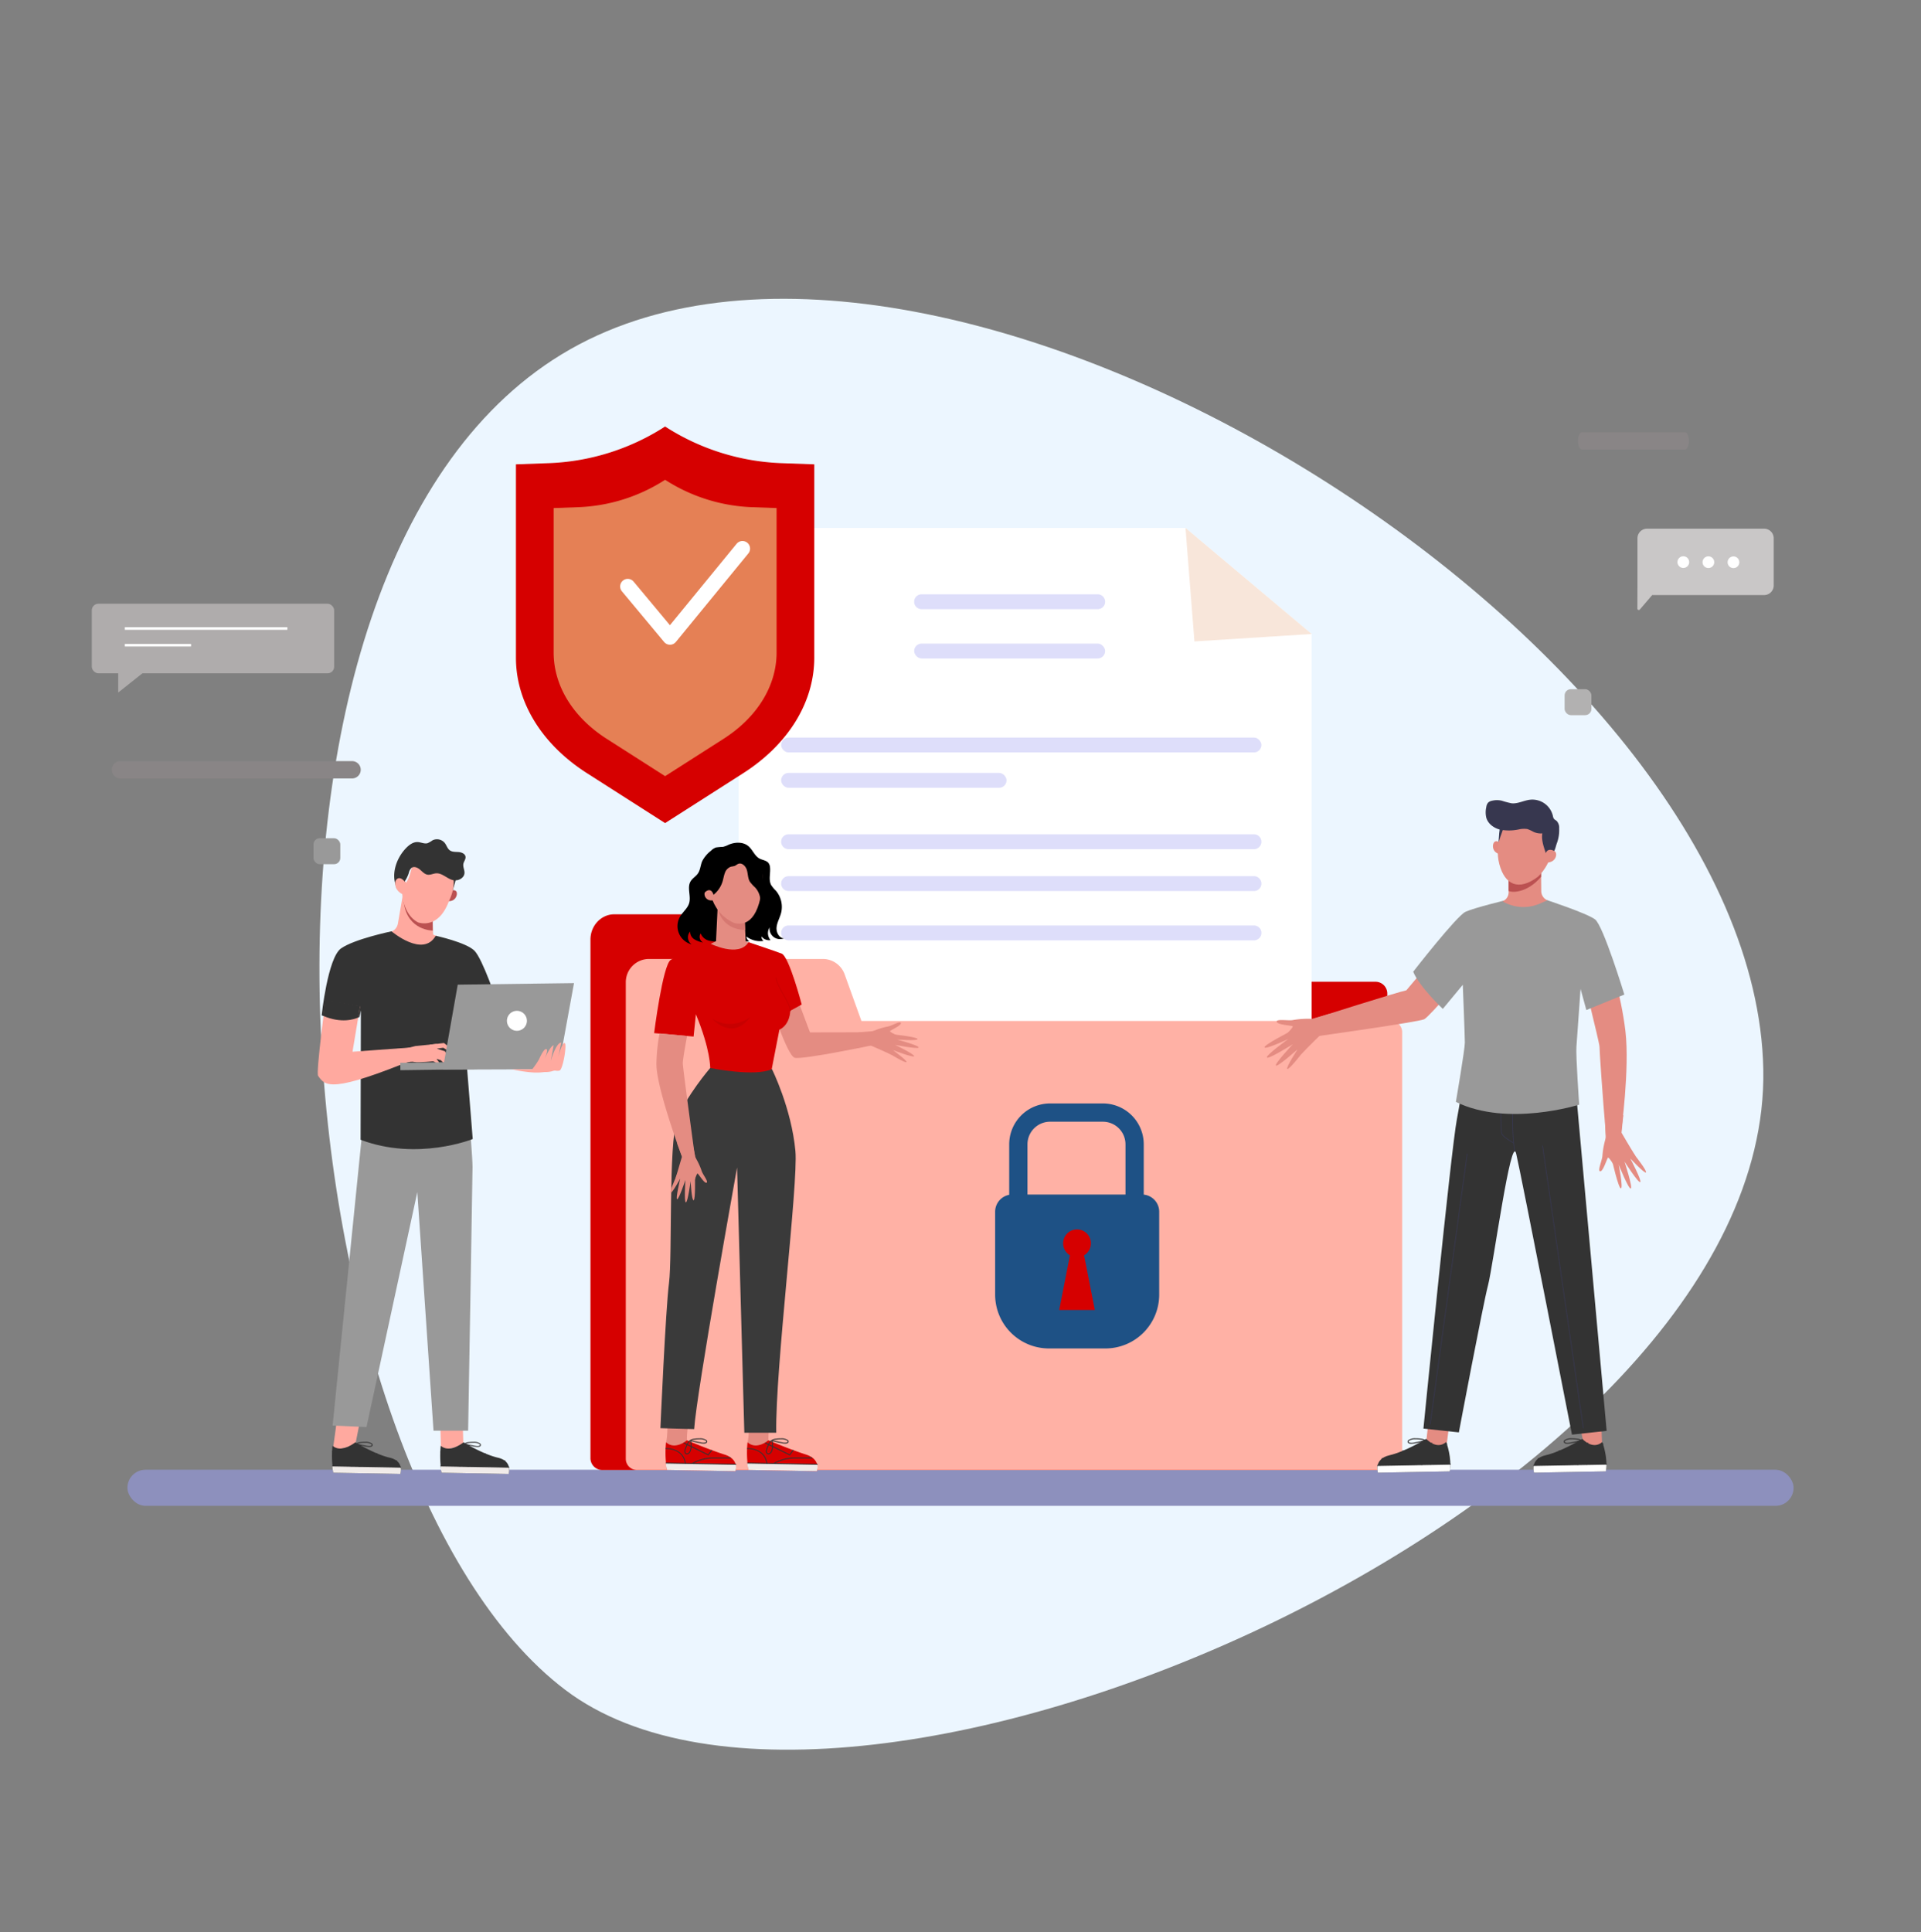 <svg xmlns="http://www.w3.org/2000/svg" width="882.555" height="887.662" viewBox="0 0 882.555 887.662">
  <rect x="0" y="0" width="882.555" height="887.662" fill="#808080" stroke="none"/>
  <g id="privacy_policy" data-name="privacy policy" transform="translate(-918.993 -105.357)">
    <path id="Path" d="M19.46,552.868C-54.8,406.187,93.722,12.891,291.292.312S722.243,358.769,639.1,537.8,93.722,699.549,19.46,552.868Z" transform="matrix(0.899, -0.438, 0.438, 0.899, 918.993, 393.096)" fill="#ecf6ff"/>
    <g id="Group_17713" data-name="Group 17713" transform="translate(-348.365 -286.641)">
      <g id="Group_17685" data-name="Group 17685" transform="translate(1325.903 1067.151)">
        <rect id="Rectangle_3827" data-name="Rectangle 3827" width="765.467" height="16.581" rx="8.29" fill="#8d90bd"/>
      </g>
      <g id="Group_17695" data-name="Group 17695" transform="translate(1413.34 776.531)">
        <g id="Group_17687" data-name="Group 17687" transform="translate(55.913 251.792)">
          <path id="Path_18782" data-name="Path 18782" d="M1700.652,1699.7l-.715-28.628,10.194-1.334.8,27.723Z" transform="translate(-1699.938 -1669.743)" fill="#ffa99f"/>
          <g id="Group_17686" data-name="Group 17686" transform="translate(0.345 26.009)">
            <path id="Path_18783" data-name="Path 18783" d="M1701.036,1735.738a46.3,46.3,0,0,0,.395,12.414l30.795.556s2-5.872-4.928-7.474-15.794-7.063-15.794-7.063S1705.19,1739.4,1701.036,1735.738Z" transform="translate(-1700.786 -1733.952)" fill="#333"/>
            <path id="Path_18784" data-name="Path 18784" d="M1701.709,1764.014l30.8.556a6.484,6.484,0,0,0,.143-3.092l-31.378-.554A14.968,14.968,0,0,0,1701.709,1764.014Z" transform="translate(-1701.072 -1749.815)" fill="#f0ebe9"/>
            <path id="Path_18785" data-name="Path 18785" d="M1722.787,1740.8a1.113,1.113,0,0,1-.559-.143,1.3,1.3,0,0,1-.6-1.056,2.936,2.936,0,0,1,.192-1.117,15.845,15.845,0,0,1,1.029-2.474,4.641,4.641,0,0,1,1.084-1.446,4.592,4.592,0,0,1,2.431-.815,18.124,18.124,0,0,1,2.047-.115h.132a4.866,4.866,0,0,1,2.814.679.914.914,0,0,1,.476.914.866.866,0,0,1-.547.575,2.467,2.467,0,0,1-1.013.191,6.41,6.41,0,0,1-1.111-.12c-1.511-.257-3.028-.591-4.506-.985a10.464,10.464,0,0,1,.192,2.371,5.579,5.579,0,0,1-.608,2.5,2.141,2.141,0,0,1-.794.859A1.338,1.338,0,0,1,1722.787,1740.8Zm1.434-5.946a.31.31,0,0,0-.033.027,4.261,4.261,0,0,0-.98,1.314,15.057,15.057,0,0,0-1,2.409,2.59,2.59,0,0,0-.17.969.913.913,0,0,0,.389.733.833.833,0,0,0,.821-.038,1.742,1.742,0,0,0,.646-.707,5.148,5.148,0,0,0,.553-2.315A8.768,8.768,0,0,0,1724.221,1734.855Zm.592-.339c1.45.384,2.939.706,4.418.964a6.343,6.343,0,0,0,1.046.115,2.124,2.124,0,0,0,.848-.159c.1-.044.285-.148.318-.3.049-.213-.23-.437-.312-.5a4.5,4.5,0,0,0-2.584-.6h-.132a17.435,17.435,0,0,0-2,.115A5.52,5.52,0,0,0,1724.813,1734.516Z" transform="translate(-1713.143 -1733.634)" fill="#333"/>
          </g>
          <path id="Path_18786" data-name="Path 18786" d="M1732.565,1761.365h-.005l-31.232-.564a.2.2,0,0,1,.006-.405h.005l31.232.564a.2.2,0,0,1-.006.405Z" transform="translate(-1700.645 -1723.492)" fill="#333"/>
          <path id="Path_18787" data-name="Path 18787" d="M1709.672,1751.4a.2.2,0,0,1-.2-.175c-.9-6.224-7.468-6.46-8.426-6.46a.956.956,0,0,0-.11.006h-.011a.2.2,0,0,1-.2-.2.2.2,0,0,1,.2-.208c.1.011,7.922-.23,8.946,6.8a.2.2,0,0,1-.17.224Z" transform="translate(-1700.405 -1713.988)" fill="#333"/>
          <path id="Path_18788" data-name="Path 18788" d="M1731.672,1757.644a.2.2,0,0,1-.175-.1.2.2,0,0,1,.076-.273l.126-.071a18.956,18.956,0,0,1,9.23-2.442l7.8-.033h0a.2.2,0,1,1,0,.405l-7.8.033a18.588,18.588,0,0,0-9.033,2.387l-.126.071A.374.374,0,0,1,1731.672,1757.644Z" transform="translate(-1718.634 -1720.127)" fill="#333"/>
          <path id="Path_18789" data-name="Path 18789" d="M1731.8,1744.016a.29.29,0,0,1-.088-.022l-10.867-5.332a.2.2,0,0,1-.093-.268.187.187,0,0,1,.268-.093l10.713,5.256,1.407-1.927a.219.219,0,0,1,.285-.043.206.206,0,0,1,.044.284l-1.506,2.064A.218.218,0,0,1,1731.8,1744.016Z" transform="translate(-1712.265 -1710.375)" fill="#333"/>
        </g>
        <g id="Group_17689" data-name="Group 17689" transform="translate(6.508 250.225)">
          <path id="Path_18790" data-name="Path 18790" d="M1579.539,1697.416l4.312-31.521,11.3,2.378-5.333,26.9Z" transform="translate(-1579.147 -1665.894)" fill="#ffa99f"/>
          <g id="Group_17688" data-name="Group 17688" transform="translate(0.022 27.571)">
            <path id="Path_18791" data-name="Path 18791" d="M1578.882,1735.719a46.326,46.326,0,0,0,.395,12.414l30.8.556s2-5.871-4.929-7.474-15.793-7.063-15.793-7.063S1583.035,1739.381,1578.882,1735.719Z" transform="translate(-1578.631 -1733.936)" fill="#333"/>
            <path id="Path_18792" data-name="Path 18792" d="M1579.554,1764l30.795.556a6.484,6.484,0,0,0,.143-3.092l-31.378-.553A15.023,15.023,0,0,0,1579.554,1764Z" transform="translate(-1578.917 -1749.799)" fill="#f0ebe9"/>
            <path id="Path_18793" data-name="Path 18793" d="M1600.622,1740.787a1.107,1.107,0,0,1-.553-.142,1.306,1.306,0,0,1-.6-1.062,3.156,3.156,0,0,1,.191-1.117A15.3,15.3,0,0,1,1600.7,1736a4.527,4.527,0,0,1,1.084-1.445,4.678,4.678,0,0,1,2.431-.821,20.072,20.072,0,0,1,2.042-.109h.137a4.864,4.864,0,0,1,2.814.678.916.916,0,0,1,.476.915.878.878,0,0,1-.558.575,2.515,2.515,0,0,1-1.012.192,6.316,6.316,0,0,1-1.1-.12c-1.517-.263-3.033-.6-4.506-.986a10.448,10.448,0,0,1,.192,2.365,5.585,5.585,0,0,1-.608,2.507,2.174,2.174,0,0,1-.794.859A1.4,1.4,0,0,1,1600.622,1740.787Zm1.445-5.945-.033.027a4.051,4.051,0,0,0-.974,1.314,14.643,14.643,0,0,0-1.013,2.4,2.83,2.83,0,0,0-.17.975.892.892,0,0,0,.394.734.846.846,0,0,0,.827-.038,1.811,1.811,0,0,0,.64-.706,5.161,5.161,0,0,0,.553-2.321A8.719,8.719,0,0,0,1602.067,1734.842Zm.591-.345c1.446.384,2.935.706,4.418.969a6.311,6.311,0,0,0,1.035.11,2.033,2.033,0,0,0,.854-.159c.088-.033.285-.132.323-.29.044-.175-.131-.373-.312-.5a4.493,4.493,0,0,0-2.584-.6h-.137a17.781,17.781,0,0,0-2,.109A5.586,5.586,0,0,0,1602.658,1734.5Z" transform="translate(-1590.986 -1733.621)" fill="#333"/>
          </g>
          <path id="Path_18794" data-name="Path 18794" d="M1610.4,1761.351h-.006l-31.232-.564a.2.2,0,0,1,.005-.405h.006l31.232.564a.2.2,0,0,1-.005.405Z" transform="translate(-1578.809 -1721.917)" fill="#333"/>
          <path id="Path_18795" data-name="Path 18795" d="M1587.518,1751.387a.2.2,0,0,1-.2-.175c-.964-6.663-8.212-6.455-8.535-6.455h-.005a.2.2,0,0,1-.2-.2.2.2,0,0,1,.2-.208h.115c1,0,7.878.241,8.825,6.8a.2.2,0,0,1-.17.225A.048.048,0,0,1,1587.518,1751.387Z" transform="translate(-1578.577 -1712.413)" fill="#333"/>
          <path id="Path_18796" data-name="Path 18796" d="M1609.526,1757.625a.2.2,0,0,1-.175-.1.2.2,0,0,1,.077-.274l.12-.066a18.993,18.993,0,0,1,9.236-2.442l7.8-.033h0a.2.2,0,0,1,0,.405l-7.8.033a18.65,18.65,0,0,0-9.039,2.387l-.12.066A.374.374,0,0,1,1609.526,1757.625Z" transform="translate(-1596.808 -1718.552)" fill="#333"/>
          <path id="Path_18797" data-name="Path 18797" d="M1609.634,1744.006l-.088-.022-10.867-5.332a.2.2,0,0,1-.093-.268.19.19,0,0,1,.268-.093l10.719,5.256,1.407-1.927a.215.215,0,0,1,.285-.044.207.207,0,0,1,.044.285l-1.511,2.064A.219.219,0,0,1,1609.634,1744.006Z" transform="translate(-1590.429 -1708.804)" fill="#333"/>
        </g>
        <path id="Path_18798" data-name="Path 18798" d="M1644.684,1134.72h0a4.914,4.914,0,0,0,3.418-3.9l2.109-12.245,13.378,3.708.7,13.64,1.967.888-4.948,5.646s-10.024-.127-10.277-.317-5.773-3.68-5.773-3.68Z" transform="translate(-1611.264 -1091.139)" fill="#ffa99f"/>
        <path id="Path_18799" data-name="Path 18799" d="M1642.3,1371.192s1.354,16.241,1.354,20.3-2.03,121.129-2.03,121.129h-15.9L1618.281,1403l-23.346,107.933-15.564-.677,14.211-140.754Z" transform="translate(-1572.54 -1239.934)" fill="#999"/>
        <g id="Group_17690" data-name="Group 17690" transform="translate(1.798 43.287)">
          <path id="Path_18800" data-name="Path 18800" d="M1619.41,1159.589s13.957,3.045,17.763,6.852,10.4,23.6,10.4,23.6-2.03,4.822-13.7,7.105l-1.015-3.172s.635,22.839.761,24.107,2.791,34.892,2.791,34.892-25.376,10.235-51.514.338l.127-59.465-.635,3.045s-6.978,4.06-17.382-.761c0,0,2.791-26.391,8.881-30.705s23.219-7.867,23.219-7.867S1613.573,1169.867,1619.41,1159.589Z" transform="translate(-1567.008 -1157.559)" fill="#333"/>
        </g>
        <path id="Path_18801" data-name="Path 18801" d="M1566.165,1235.167s-4.433,33.281-3.426,34.765c3.3,4.864,6.09,8.12,45.55-8.121l-1.9-4.948-27.829,2.03,3.468-20.808Z" transform="translate(-1562.59 -1160.287)" fill="#ffa99f"/>
        <g id="Group_17691" data-name="Group 17691" transform="translate(2.488 74.563)">
          <path id="Path_18802" data-name="Path 18802" d="M1568.7,1241.933c8.362,3.629,14.352,1.568,16.129.75l.86-5.277-16.04-3.018S1569.242,1237.532,1568.7,1241.933Z" transform="translate(-1568.702 -1234.388)" fill="#333"/>
        </g>
        <path id="Path_18803" data-name="Path 18803" d="M1685.716,1284.342l6.415-.734,3.823,2.992s.976,2.513-4.123-.824l-3.033.411,3.73,1.173,2.693,4.473s-.943.492-2.341-.578l.508,1.894a4.045,4.045,0,0,1-2.644-1.619l-2.086-.677,1.733,2.3.637,2.486s-.721.732-2.117-2.059a2.471,2.471,0,0,0-2.251-1.6l-3.394-3.747Z" transform="translate(-1634.141 -1189.008)" fill="#ffa99f"/>
        <path id="Path_18804" data-name="Path 18804" d="M1657.083,1293.827s4.194-1.448,5.773-.951,10.371-.462,10.371-.462l.1-7.851-9.853,1-5.565,1.4Z" transform="translate(-1618.616 -1189.574)" fill="#ffa99f"/>
        <g id="Group_17693" data-name="Group 17693" transform="translate(37.928 67.075)">
          <g id="Group_17692" data-name="Group 17692" transform="translate(0)">
            <path id="Path_18805" data-name="Path 18805" d="M1763.964,1215.993l-53.421.712-6.883,39.038,53.065-.187Z" transform="translate(-1684.16 -1215.993)" fill="#999"/>
            <rect id="Rectangle_3828" data-name="Rectangle 3828" width="34.035" height="3.379" transform="translate(0 36.624) rotate(-0.764)" fill="#999"/>
          </g>
          <path id="Path_18806" data-name="Path 18806" d="M1785.27,1251.8a4.586,4.586,0,1,0-4.525,4.647A4.586,4.586,0,0,0,1785.27,1251.8Z" transform="translate(-1727.109 -1234.542)" fill="#fff"/>
        </g>
        <path id="Path_18807" data-name="Path 18807" d="M1672.886,1127.57v5.012s-11.547.063-13.26-12.751C1658.038,1107.942,1672.886,1127.57,1672.886,1127.57Z" transform="translate(-1620.054 -1089.635)" fill="#bb5151"/>
        <path id="Path_18808" data-name="Path 18808" d="M1790.987,1295.356a36.638,36.638,0,0,0,3.045-4.424c.761-1.543,2.284-5.041,3.426-4.835s-1.015,5.144-1.015,5.144,2.6-6.43,4.377-6.893l-1.332,7.253s2.347-8.437,4.821-8.488c0,0-1.65,7.871-1.65,7.665s1.713-7.15,3.109-7.459-.635,12.294-2.284,12.655-1.586-.257-2.918.154a10.9,10.9,0,0,1-3.68.515c-1.459,0-4.187,1.08-15.289-1.235Z" transform="translate(-1692.442 -1188.714)" fill="#ffa99f"/>
        <g id="Group_17694" data-name="Group 17694" transform="translate(35.752 0)">
          <path id="Path_18809" data-name="Path 18809" d="M1710.029,1111.457s2.247-.9,2.923.416c.715,1.393-.643,4.914-4.259,4.215A9.309,9.309,0,0,1,1710.029,1111.457Z" transform="translate(-1684.966 -1086.76)" fill="#bb5151"/>
          <path id="Path_18810" data-name="Path 18810" d="M1714.856,1087.736s.129,5.618-.158,8.533c0,0,2.613-7.612,1.95-9.97S1714.856,1087.736,1714.856,1087.736Z" transform="translate(-1688.528 -1071.564)" fill="#333"/>
          <path id="Path_18814" data-name="Path 18814" d="M1655.17,1102.272s.841-3.817-3.374-3.15c-1.674.265-2.553,4.6,1.7,6.073C1653.5,1105.195,1655.094,1105.128,1655.17,1102.272Z" transform="translate(-1650.413 -1079.578)" fill="#e48c82"/>
        </g>
      </g>
      <g id="Group_17698" data-name="Group 17698" transform="translate(1538.629 634.514)">
        <path id="Path_18815" data-name="Path 18815" d="M1981.468,1169.332l-7.916-23.3a11.02,11.02,0,0,0-10.317-7.682h-81.913c-6.056,0-10.965,5.2-10.965,11.617v238.068a5.426,5.426,0,0,0,5.263,5.576h355.557a5.426,5.426,0,0,0,5.263-5.576V1174.908a5.426,5.426,0,0,0-5.263-5.575Z" transform="translate(-1870.357 -960.868)" fill="#d60000"/>
        <g id="Group_17696" data-name="Group 17696" transform="translate(68.088)">
          <path id="Path_18816" data-name="Path 18816" d="M2037.613,702.368v322.21h263.237V751.084L2242.9,702.368Z" transform="translate(-2037.613 -702.368)" fill="#fff"/>
          <path id="Path_18817" data-name="Path 18817" d="M2599.836,751.084l-53.844,3.419-4.111-52.135Z" transform="translate(-2336.598 -702.368)" fill="#f8e6da"/>
          <rect id="Rectangle_3830" data-name="Rectangle 3830" width="87.746" height="6.837" rx="3.419" transform="translate(80.624 53.132)" fill="#dedefa"/>
          <path id="Path_18818" data-name="Path 18818" d="M2319.989,784.085H2239.08a3.429,3.429,0,0,1-3.418-3.419h0a3.429,3.429,0,0,1,3.418-3.419h80.909a3.429,3.429,0,0,1,3.419,3.419h0A3.429,3.429,0,0,1,2319.989,784.085Z" transform="translate(-2155.038 -746.765)" fill="#dedefa"/>
          <rect id="Rectangle_3831" data-name="Rectangle 3831" width="220.647" height="6.837" rx="3.419" transform="translate(19.515 96.293)" fill="#dedefa"/>
          <path id="Path_18819" data-name="Path 18819" d="M2302.779,1054.916h-213.81a3.429,3.429,0,0,1-3.418-3.419h0a3.429,3.429,0,0,1,3.418-3.419h213.81a3.429,3.429,0,0,1,3.419,3.419h0A3.429,3.429,0,0,1,2302.779,1054.916Z" transform="translate(-2066.036 -907.343)" fill="#dedefa"/>
          <path id="Path_18820" data-name="Path 18820" d="M2302.779,1102.153h-213.81a3.429,3.429,0,0,1-3.418-3.418h0a3.429,3.429,0,0,1,3.418-3.419h213.81a3.429,3.429,0,0,1,3.419,3.419h0A3.429,3.429,0,0,1,2302.779,1102.153Z" transform="translate(-2066.036 -935.35)" fill="#dedefa"/>
          <path id="Path_18821" data-name="Path 18821" d="M2302.779,1157.789h-213.81a3.429,3.429,0,0,1-3.418-3.419h0a3.429,3.429,0,0,1,3.418-3.419h213.81a3.429,3.429,0,0,1,3.419,3.419h0A3.429,3.429,0,0,1,2302.779,1157.789Z" transform="translate(-2066.036 -968.337)" fill="#dedefa"/>
          <rect id="Rectangle_3832" data-name="Rectangle 3832" width="103.557" height="6.837" rx="3.419" transform="translate(19.515 112.531)" fill="#dedefa"/>
        </g>
        <path id="Path_18822" data-name="Path 18822" d="M2018.5,1217.229l-7.713-21.424a10.683,10.683,0,0,0-10.052-7.065h-79.81a10.684,10.684,0,0,0-10.684,10.684v218.938a5.128,5.128,0,0,0,5.128,5.128H2261.8a5.128,5.128,0,0,0,5.128-5.128v-196a5.128,5.128,0,0,0-5.128-5.128Z" transform="translate(-1894.008 -990.742)" fill="#ffb1a5"/>
        <g id="Group_17697" data-name="Group 17697" transform="translate(185.922 264.373)">
          <path id="Path_18823" data-name="Path 18823" d="M2404.752,1411.081h-61.809V1370.55a18.784,18.784,0,0,1,18.762-18.762h24.285a18.784,18.784,0,0,1,18.762,18.762Zm-53.419-8.391h45.029V1370.55a10.383,10.383,0,0,0-10.372-10.37h-24.285a10.383,10.383,0,0,0-10.372,10.37Z" transform="translate(-2336.48 -1351.788)" fill="#1e5185"/>
          <path id="Rectangle_3833" data-name="Rectangle 3833" d="M7.909,0H67.462a7.909,7.909,0,0,1,7.909,7.909V45.98A24.726,24.726,0,0,1,50.645,70.706H24.726A24.726,24.726,0,0,1,0,45.98V7.909A7.909,7.909,0,0,1,7.909,0Z" transform="translate(0 41.84)" fill="#1e5185"/>
          <path id="Path_18824" data-name="Path 18824" d="M2415.736,1530.956l-4.939-25.117a6.383,6.383,0,1,0-6.49,0l-4.938,25.117Z" transform="translate(-2369.935 -1436.087)" fill="#d60000"/>
        </g>
      </g>
      <g id="Group_17700" data-name="Group 17700" transform="translate(1504.4 587.925)">
        <path id="Path_18825" data-name="Path 18825" d="M1854.8,587.925h0a105.8,105.8,0,0,1-53.6,16.841l-14.933.533v88.839c0,20.419,11.931,39.81,32.635,53.034L1854.8,770.1l35.895-22.929c20.7-13.225,32.636-32.615,32.636-53.034V605.3l-14.934-.533A105.8,105.8,0,0,1,1854.8,587.925Z" transform="translate(-1786.274 -587.925)" fill="#d60000"/>
        <g id="Group_17699" data-name="Group 17699" transform="translate(17.32 24.478)" opacity="0.75" style="mix-blend-mode: multiply;isolation: isolate">
          <path id="Path_18826" data-name="Path 18826" d="M1880.031,648.055h0a79.06,79.06,0,0,1-40.051,12.584l-11.159.4v66.385c0,15.259,8.916,29.749,24.387,39.631l26.823,17.134,26.823-17.134c15.471-9.882,24.387-24.372,24.387-39.631V661.038l-11.159-.4A79.059,79.059,0,0,1,1880.031,648.055Z" transform="translate(-1828.821 -648.055)" fill="#eaab72"/>
        </g>
        <path id="Path_18827" data-name="Path 18827" d="M1862.389,713.25a3.493,3.493,0,0,1-2.682-1.257l-19.4-23.277a3.491,3.491,0,1,1,5.364-4.47l16.693,20.03,30.684-37.463a3.492,3.492,0,0,1,5.4,4.425L1865.09,711.97a3.49,3.49,0,0,1-2.686,1.28Z" transform="translate(-1791.621 -613.006)" fill="#fff"/>
      </g>
      <g id="Group_17706" data-name="Group 17706" transform="translate(1848.294 759.318)">
        <g id="Group_17702" data-name="Group 17702" transform="translate(123.484 267.395)">
          <path id="Path_18828" data-name="Path 18828" d="M2991.874,1696.473l-1.156-30.685-12.813,1.932,6.012,29.427Z" transform="translate(-2960.182 -1665.788)" fill="#e48c82"/>
          <g id="Group_17701" data-name="Group 17701" transform="translate(0.071 25.997)">
            <path id="Path_18829" data-name="Path 18829" d="M2966.2,1731.667s2.828,7.625,1.58,13.518l-32.953.6s-2.146-6.283,5.274-8,16.9-7.558,16.9-7.558S2961.759,1735.586,2966.2,1731.667Z" transform="translate(-2934.542 -1729.99)" fill="#333"/>
            <path id="Path_18830" data-name="Path 18830" d="M2967.809,1762.143l-32.953.6a6.932,6.932,0,0,1-.153-3.309l33.421-.6A16.023,16.023,0,0,1,2967.809,1762.143Z" transform="translate(-2934.559 -1746.948)" fill="#fff"/>
            <path id="Path_18831" data-name="Path 18831" d="M2978.421,1737.321a1.482,1.482,0,0,1-.723-.2,2.314,2.314,0,0,1-.846-.918,5.9,5.9,0,0,1-.647-2.677,10.649,10.649,0,0,1,.205-2.534c-1.583.414-3.2.768-4.822,1.055a7.365,7.365,0,0,1-1.184.126,2.63,2.63,0,0,1-1.086-.207.92.92,0,0,1-.591-.615.974.974,0,0,1,.509-.978,5.207,5.207,0,0,1,3.01-.728h.09a20.951,20.951,0,0,1,2.245.124,4.91,4.91,0,0,1,2.6.874,4.734,4.734,0,0,1,1.157,1.546,15.932,15.932,0,0,1,1.108,2.648,3.24,3.24,0,0,1,.2,1.2,1.411,1.411,0,0,1-.636,1.132A1.177,1.177,0,0,1,2978.421,1737.321Zm-1.561-6.377a10.228,10.228,0,0,0-.225,2.571,5.434,5.434,0,0,0,.594,2.48,1.885,1.885,0,0,0,.681.755.914.914,0,0,0,.885.043.983.983,0,0,0,.422-.784,2.875,2.875,0,0,0-.184-1.038,15.5,15.5,0,0,0-1.079-2.578,4.393,4.393,0,0,0-1.046-1.412C2976.893,1730.968,2976.876,1730.955,2976.861,1730.944Zm-4.525-.865-.087,0a4.794,4.794,0,0,0-2.764.648c-.192.134-.381.344-.337.531.035.16.23.264.342.314a2.257,2.257,0,0,0,.915.17,6.431,6.431,0,0,0,1.11-.123c1.589-.277,3.18-.625,4.732-1.032a6.143,6.143,0,0,0-1.714-.391A20.106,20.106,0,0,0,2972.335,1730.08Z" transform="translate(-2954.8 -1729.649)" fill="#333"/>
          </g>
          <path id="Path_18832" data-name="Path 18832" d="M2934.584,1759.333a.217.217,0,0,1,0-.434l33.42-.6s0,0,0,0a.218.218,0,0,1,.215.214.214.214,0,0,1-.212.217l-33.42.608Z" transform="translate(-2934.369 -1720.636)" fill="#333"/>
          <path id="Path_18833" data-name="Path 18833" d="M2994.131,1745.354c-.01,0-.02,0-.03,0a.216.216,0,0,1-.183-.244,11.854,11.854,0,0,1,7.69-9.545.216.216,0,1,1,.124.414,11.406,11.406,0,0,0-7.386,9.191A.22.22,0,0,1,2994.131,1745.354Z" transform="translate(-2969.674 -1707.151)" fill="#333"/>
          <path id="Path_18834" data-name="Path 18834" d="M2957.629,1755.343a.231.231,0,0,1-.1-.026l-.133-.074a19.836,19.836,0,0,0-9.672-2.557l-8.345-.033a.219.219,0,0,1-.213-.217.216.216,0,0,1,.215-.217h0l8.345.033a20.348,20.348,0,0,1,9.877,2.614l.132.07a.217.217,0,0,1-.1.407Z" transform="translate(-2937.211 -1717.033)" fill="#333"/>
          <path id="Path_18835" data-name="Path 18835" d="M2964.8,1740.778a.219.219,0,0,1-.174-.09l-1.615-2.21a.214.214,0,0,1,.047-.3.224.224,0,0,1,.3.047l1.509,2.063,11.468-5.628a.226.226,0,0,1,.289.1.215.215,0,0,1-.1.287l-11.63,5.709A.25.25,0,0,1,2964.8,1740.778Z" transform="translate(-2951.324 -1706.612)" fill="#333"/>
        </g>
        <g id="Group_17704" data-name="Group 17704" transform="translate(51.762 268.431)">
          <path id="Path_18836" data-name="Path 18836" d="M2822.3,1697.982l3.856-29.649-10.125.633-3.164,28.478Z" transform="translate(-2790.606 -1668.333)" fill="#e48c82"/>
          <g id="Group_17703" data-name="Group 17703" transform="translate(0.071 24.961)">
            <path id="Path_18837" data-name="Path 18837" d="M2790.023,1731.667s2.828,7.625,1.58,13.518l-32.953.6s-2.145-6.283,5.274-8,16.9-7.558,16.9-7.558S2785.578,1735.586,2790.023,1731.667Z" transform="translate(-2758.362 -1729.99)" fill="#333"/>
            <path id="Path_18838" data-name="Path 18838" d="M2791.629,1762.143l-32.953.6a6.938,6.938,0,0,1-.153-3.309l33.421-.6A16.09,16.09,0,0,1,2791.629,1762.143Z" transform="translate(-2758.379 -1746.948)" fill="#fff"/>
            <path id="Path_18839" data-name="Path 18839" d="M2802.24,1737.321a1.47,1.47,0,0,1-.721-.2,2.3,2.3,0,0,1-.849-.918,5.907,5.907,0,0,1-.647-2.677,10.735,10.735,0,0,1,.205-2.534c-1.581.414-3.2.768-4.82,1.055a7.366,7.366,0,0,1-1.186.126,2.634,2.634,0,0,1-1.087-.207.921.921,0,0,1-.591-.615.982.982,0,0,1,.507-.978,5.219,5.219,0,0,1,3.011-.728h.091a20.916,20.916,0,0,1,2.245.124,4.9,4.9,0,0,1,2.6.874,4.722,4.722,0,0,1,1.157,1.546,16.247,16.247,0,0,1,1.11,2.645,3.224,3.224,0,0,1,.2,1.2,1.409,1.409,0,0,1-.636,1.128A1.173,1.173,0,0,1,2802.24,1737.321Zm-1.561-6.377a10.357,10.357,0,0,0-.225,2.571,5.44,5.44,0,0,0,.594,2.48,1.881,1.881,0,0,0,.683.755.911.911,0,0,0,.883.043.982.982,0,0,0,.422-.784,2.832,2.832,0,0,0-.182-1.038,15.9,15.9,0,0,0-1.08-2.578,4.388,4.388,0,0,0-1.047-1.412A.5.5,0,0,0,2800.679,1730.944Zm-4.525-.865-.087,0a4.8,4.8,0,0,0-2.765.648c-.192.134-.38.344-.337.531.035.16.23.264.342.314a3.855,3.855,0,0,0,2.026.047c1.59-.277,3.179-.625,4.731-1.032a6.123,6.123,0,0,0-1.714-.391A20.064,20.064,0,0,0,2796.154,1730.08Z" transform="translate(-2778.619 -1729.649)" fill="#333"/>
          </g>
          <path id="Path_18840" data-name="Path 18840" d="M2758.4,1759.333a.217.217,0,0,1,0-.434l33.421-.6s0,0,0,0a.218.218,0,0,1,.215.214.213.213,0,0,1-.212.217l-33.42.608Z" transform="translate(-2758.187 -1721.672)" fill="#333"/>
          <path id="Path_18841" data-name="Path 18841" d="M2817.952,1745.354c-.01,0-.02,0-.03,0a.216.216,0,0,1-.184-.244,11.853,11.853,0,0,1,7.689-9.545.215.215,0,0,1,.269.144.217.217,0,0,1-.145.27,11.406,11.406,0,0,0-7.385,9.191A.22.22,0,0,1,2817.952,1745.354Z" transform="translate(-2793.495 -1708.187)" fill="#333"/>
          <path id="Path_18842" data-name="Path 18842" d="M2781.447,1755.343a.2.2,0,0,1-.1-.03l-.132-.074a19.861,19.861,0,0,0-9.672-2.554l-8.345-.033a.219.219,0,0,1-.213-.217.216.216,0,0,1,.215-.217h0l8.345.033a20.354,20.354,0,0,1,9.878,2.614l.132.073a.216.216,0,0,1-.1.4Z" transform="translate(-2761.029 -1718.069)" fill="#333"/>
          <path id="Path_18843" data-name="Path 18843" d="M2788.619,1740.778a.217.217,0,0,1-.173-.09l-1.616-2.21a.214.214,0,0,1,.047-.3.224.224,0,0,1,.3.047l1.509,2.063,11.468-5.628a.225.225,0,0,1,.289.1.215.215,0,0,1-.1.287l-11.63,5.709A.249.249,0,0,1,2788.619,1740.778Z" transform="translate(-2775.145 -1707.648)" fill="#333"/>
        </g>
        <path id="Path_18844" data-name="Path 18844" d="M3015.439,1367.762l.391,11.008s2.815,9.209,4.048,9.267,9.56-4.181,9.56-4.181-3.12-4.979-6.448-10.765c-.049-.086.831-8.041.831-8.041Z" transform="translate(-2858.952 -1220.083)" fill="#e48c82"/>
        <path id="Path_18845" data-name="Path 18845" d="M3012.085,1388.693a38.3,38.3,0,0,0-1.817,9.19c-.18,2.119-2.379,6.9-.974,6.952s3.171-6.237,3.619-6.281,2.365,3.008,2.365,3.008l-.039-5.806Z" transform="translate(-2855.032 -1234.101)" fill="#e48c82"/>
        <path id="Path_18846" data-name="Path 18846" d="M3023.114,1406.055s3,13.215,4.133,13.152-1-10.9-1-10.9,4.455,11.21,5.53,10.962-2.858-12.342-2.858-12.342,6.334,9.884,7.214,9.394-4.573-10.865-4.573-10.865,6.4,6.9,7.18,6.444-4.747-7.491-4.747-7.491l-3.607-4.7Z" transform="translate(-2863.503 -1240.633)" fill="#e48c82"/>
        <path id="Path_18847" data-name="Path 18847" d="M2675.656,1250.691l-11.186,3.231s-8.718,5.255-8.461,6.534,6.745,8.726,6.745,8.726,4.3-4.479,9.38-9.379c.075-.073,8.457-1.217,8.457-1.217Z" transform="translate(-2645.839 -1152.278)" fill="#e48c82"/>
        <path id="Path_18848" data-name="Path 18848" d="M2662.057,1256.332a40.485,40.485,0,0,0-9.89.5c-2.218.361-7.684-.665-7.378.789s7.211,1.647,7.371,2.1-2.476,3.2-2.476,3.2l5.943-1.533Z" transform="translate(-2639.182 -1155.56)" fill="#e48c82"/>
        <path id="Path_18849" data-name="Path 18849" d="M2643.464,1269.767s-12.778,6.472-12.422,7.619,10.921-3.832,10.921-3.832-10.348,7.449-9.817,8.488,11.918-6.1,11.918-6.1-8.505,9.036-7.776,9.813,9.963-7.483,9.963-7.483-5.428,8.341-4.761,9.019,6.459-6.794,6.459-6.794l3.888-4.906Z" transform="translate(-2631.035 -1163.588)" fill="#e48c82"/>
        <path id="Path_18850" data-name="Path 18850" d="M2759.724,1174.34s-19.618,23.1-22.149,24.364-49.994,7.911-49.994,7.911l-.633-8.227s38.919-12.34,42.4-12.973l22.466-26.579Z" transform="translate(-2664.186 -1097.816)" fill="#e48c82"/>
        <path id="Path_18851" data-name="Path 18851" d="M2880.862,1334.225l13.722,151.746-15.934,1.732s-23.324-119.393-25.634-129.092-10.623,51.729-12.932,60.505-13.395,67.549-13.395,67.549l-16.281-1.732s12.586-127.245,15.357-142.025,2.771-18.475,2.771-18.475,33.255,5.08,47.111.924Z" transform="translate(-2737.387 -1196)" fill="#333"/>
        <path id="Path_18852" data-name="Path 18852" d="M2911.752,1360.747a.157.157,0,0,1-.155-.126c-.022-.114-2.06-11.448-.117-30.761a.178.178,0,0,1,.172-.141.157.157,0,0,1,.142.174c-1.938,19.263.093,30.558.113,30.668a.159.159,0,0,1-.127.187Z" transform="translate(-2796.816 -1199.135)" fill="#37374f"/>
        <path id="Path_18853" data-name="Path 18853" d="M2903.257,1356.6a.154.154,0,0,1-.077-.017c-.191-.107-4.674-2.588-5.38-4.237-.7-1.629-.484-22.168-.476-23.042a.157.157,0,0,1,.159-.154h0a.157.157,0,0,1,.157.16c-.08,7.375-.088,21.657.449,22.909.665,1.553,5.2,4.06,5.243,4.083a.161.161,0,0,1,.062.217A.154.154,0,0,1,2903.257,1356.6Z" transform="translate(-2788.898 -1198.799)" fill="#37374f"/>
        <path id="Path_18854" data-name="Path 18854" d="M2963.329,1529.078a.159.159,0,0,1-.157-.134l-18.706-129.552a.161.161,0,0,1,.134-.18.155.155,0,0,1,.18.134l18.706,129.552a.161.161,0,0,1-.134.18Z" transform="translate(-2816.87 -1240.337)" fill="#37374f"/>
        <path id="Path_18855" data-name="Path 18855" d="M2987.954,1188.944s8.616,34.463,8.616,36.186,1.292,21.54,3.016,41.356l6.893-1.867s4.021-29.293,2.01-46.525-8.041-35.9-8.041-35.9Z" transform="translate(-2842.656 -1111.666)" fill="#e48c82"/>
        <path id="Path_18856" data-name="Path 18856" d="M2817.836,1532.893h-.022a.158.158,0,0,1-.135-.177l16.973-124.01a.155.155,0,0,1,.178-.137.157.157,0,0,1,.135.177l-16.973,124.01A.159.159,0,0,1,2817.836,1532.893Z" transform="translate(-2741.697 -1245.884)" fill="#37374f"/>
        <path id="Path_18857" data-name="Path 18857" d="M2859.8,1121.912s18.809,6.171,22.606,9.019,13.47,34.548,13.47,34.548-8.271,3.311-17.448,7.108l-2.667-9.7s-1.582,22.465-1.9,26.579,1.266,26.579,1.266,26.579-32.907,10.442-56.638-1.266c0,0,4.113-24.048,4.113-27.212s-.949-26.579-.949-26.579l-9.176,11.074s-10.759-10.125-13.606-17.086c0,0,19.935-25.63,24.048-27.528s19.329-5.539,19.329-5.539Z" transform="translate(-2730.548 -1075.924)" fill="#999"/>
        <path id="Path_18858" data-name="Path 18858" d="M2920.318,1101.66h0a4.639,4.639,0,0,1-2.826-4.229l-.088-10.007-14.9-.116v10.684a4.434,4.434,0,0,1-2.784,4.116h0a18.712,18.712,0,0,0,17.017,1.1Z" transform="translate(-2790.343 -1055.407)" fill="#e48c82"/>
        <path id="Path_18859" data-name="Path 18859" d="M2921.458,1087.424l-14.9-.116v10.061c2.016.909,8.72.715,14.926-6.519Z" transform="translate(-2794.397 -1055.407)" fill="#bb5151"/>
        <g id="Group_17705" data-name="Group 17705" transform="translate(101.621 0)">
          <path id="Path_18860" data-name="Path 18860" d="M2892.538,1056.853s-1.839-1.678-2.965-.655c-1.191,1.083-1.156,4.964,2.579,5.6A9.576,9.576,0,0,0,2892.538,1056.853Z" transform="translate(-2885.534 -1036.765)" fill="#e4887f"/>
          <path id="Path_18906" data-name="Path 18906" d="M8.889,11.071s-5.17,8.791-2.627,18.52,8.979,12.377,17.576,5.966c2.939-2.564,6.787-8.07,8.748-19.308C28.514,10.442,17.729,6.144,17.729,6.144Z" fill="#e48c82"/>
          <path id="Path_18862" data-name="Path 18862" d="M2898.173,1033.214s-2.154,5.363-2.93,8.273c0,0,.234-8.274,1.724-10.3S2898.173,1033.214,2898.173,1033.214Z" transform="translate(-2889.307 -1021.792)" fill="#37374f"/>
          <path id="Path_18865" data-name="Path 18865" d="M2901.02,1009c-2.868.324-5.585,1.925-8.457,1.636a39.617,39.617,0,0,1-4.558-1.214,9.861,9.861,0,0,0-4.518.055,3.44,3.44,0,0,0-1.729.876,3.9,3.9,0,0,0-.812,2.018,10.642,10.642,0,0,0,.03,4.988c.841,2.764,3.5,4.679,6.306,5.373a21.564,21.564,0,0,0,8.606-.1,10.7,10.7,0,0,1,3.9-.175,18.143,18.143,0,0,1,2.857,1.3,7.861,7.861,0,0,0,4.039.7c-.484,3.014.589,6,1.547,8.9a.834.834,0,0,0,.3.482,5.5,5.5,0,0,0,2.137.259c1.934-1.08,2-3.333,2.8-5.4a17.049,17.049,0,0,0,.955-6.532,4.574,4.574,0,0,0-1.13-3.411c-.436-.385-1.016-.622-1.344-1.1a3.405,3.405,0,0,1-.4-1.188A9.672,9.672,0,0,0,2901.02,1009Z" transform="translate(-2880.662 -1008.944)" fill="#37374f"/>
          <path id="Path_18866" data-name="Path 18866" d="M2947.214,1067.987s.569-3.979,4.387-1.815c1.516.859.8,5.354-3.833,5.232C2947.767,1071.4,2946.255,1070.764,2947.214,1067.987Z" transform="translate(-2919.932 -1042.493)" fill="#e48c82"/>
        </g>
      </g>
      <g id="Group_17712" data-name="Group 17712" transform="translate(1567.883 779.12)">
        <path id="Path_18867" data-name="Path 18867" d="M2047.631,1706.96s1.042-2.724.483-14.178,10.337,2.515,10.337,2.515-1.714,7.634-1.136,12.268-8.5,3.517-8.5,3.517Z" transform="translate(-2004.718 -1431.525)" fill="#e48c82"/>
        <g id="Group_17708" data-name="Group 17708" transform="translate(42.633 273.608)">
          <g id="Group_17707" data-name="Group 17707" transform="translate(0.024)">
            <path id="Path_18868" data-name="Path 18868" d="M2047.258,1732.824a47.408,47.408,0,0,0,.4,12.7l31.514.57s1.9-5.454-5.044-7.648c-7.216-2.28-17.277-6.556-17.277-6.556S2051.509,1736.572,2047.258,1732.824Z" transform="translate(-2047.002 -1730.998)" fill="#d60000"/>
            <path id="Path_18869" data-name="Path 18869" d="M2047.947,1760.782l31.514.569a6.628,6.628,0,0,0,.146-3.164l-32.11-.567A15.342,15.342,0,0,0,2047.947,1760.782Z" transform="translate(-2047.296 -1746.252)" fill="#f0ebe9"/>
            <path id="Path_18870" data-name="Path 18870" d="M2068.941,1736.884a1.343,1.343,0,0,1-.609-1.085,3.143,3.143,0,0,1,.194-1.14,16.123,16.123,0,0,1,1.059-2.534,4.627,4.627,0,0,1,1.108-1.478,4.732,4.732,0,0,1,2.484-.834,19.811,19.811,0,0,1,2.141-.118h.092a4.973,4.973,0,0,1,2.88.7.924.924,0,0,1,.488.934.9.9,0,0,1-.564.591,2.611,2.611,0,0,1-1.04.194,6.517,6.517,0,0,1-1.132-.126c-1.528-.263-3.079-.6-4.61-1.006a10.429,10.429,0,0,1,.194,2.427,5.621,5.621,0,0,1-.621,2.557,2.207,2.207,0,0,1-.808.88,1.415,1.415,0,0,1-.689.187A1.144,1.144,0,0,1,2068.941,1736.884Zm2.012-5.917a4.22,4.22,0,0,0-1,1.349,15.155,15.155,0,0,0-1.029,2.465,2.714,2.714,0,0,0-.179.99.958.958,0,0,0,.4.754.874.874,0,0,0,.846-.042,1.819,1.819,0,0,0,.655-.72,5.248,5.248,0,0,0,.568-2.373,9.957,9.957,0,0,0-.217-2.461C2070.984,1730.94,2070.969,1730.955,2070.954,1730.967Zm2.271-.743a5.731,5.731,0,0,0-1.635.37c1.5.4,3.025.728,4.526.987a3.762,3.762,0,0,0,1.932-.042c.107-.05.293-.152.328-.3.042-.179-.137-.377-.32-.507a4.646,4.646,0,0,0-2.644-.621h-.092A18.879,18.879,0,0,0,2073.224,1730.224Z" transform="translate(-2059.647 -1729.694)" fill="#333"/>
          </g>
          <path id="Path_18871" data-name="Path 18871" d="M2079.522,1758.079a.206.206,0,0,0,0-.411l-31.962-.579h0a.206.206,0,0,0,0,.412l31.963.579Z" transform="translate(-2047.186 -1745.936)" fill="#333"/>
          <path id="Path_18872" data-name="Path 18872" d="M2056.094,1747.879a.13.13,0,0,0,.031,0,.2.2,0,0,0,.171-.232c-.971-6.713-8.012-6.961-9.033-6.961h-.118a.206.206,0,0,0,0,.411c.042,0,.084,0,.206,0,1.235,0,7.624.309,8.538,6.615A.2.2,0,0,0,2056.094,1747.879Z" transform="translate(-2046.943 -1736.209)" fill="#333"/>
          <path id="Path_18873" data-name="Path 18873" d="M2076.965,1754.263a.211.211,0,0,0,.1-.027l.125-.072a19.035,19.035,0,0,1,9.247-2.443l7.978-.034a.206.206,0,1,0,0-.411h0l-7.978.034a19.426,19.426,0,0,0-9.453,2.5l-.126.073a.206.206,0,0,0,.1.385Z" transform="translate(-2064.621 -1742.49)" fill="#333"/>
          <path id="Path_18874" data-name="Path 18874" d="M2078.727,1740.328a.213.213,0,0,0,.167-.084l1.547-2.111a.211.211,0,0,0-.045-.29.207.207,0,0,0-.29.046l-1.444,1.974-10.965-5.383a.217.217,0,0,0-.278.1.21.21,0,0,0,.095.278l11.122,5.456A.262.262,0,0,0,2078.727,1740.328Z" transform="translate(-2059.07 -1732.521)" fill="#333"/>
        </g>
        <path id="Path_18875" data-name="Path 18875" d="M1955.671,1706.96s1.041-2.724.483-14.178,10.337,2.515,10.337,2.515-1.714,7.634-1.137,12.268-8.5,3.517-8.5,3.517Z" transform="translate(-1950.194 -1431.525)" fill="#e48c82"/>
        <g id="Group_17710" data-name="Group 17710" transform="translate(5.197 273.608)">
          <g id="Group_17709" data-name="Group 17709" transform="translate(0.024)">
            <path id="Path_18876" data-name="Path 18876" d="M1955.3,1732.824a47.408,47.408,0,0,0,.4,12.7l31.514.57s1.9-5.454-5.044-7.648c-7.217-2.28-17.277-6.556-17.277-6.556S1959.549,1736.572,1955.3,1732.824Z" transform="translate(-1955.042 -1730.998)" fill="#d60000"/>
            <path id="Path_18877" data-name="Path 18877" d="M1955.987,1760.782l31.514.569a6.626,6.626,0,0,0,.146-3.164l-32.11-.567A15.342,15.342,0,0,0,1955.987,1760.782Z" transform="translate(-1955.335 -1746.252)" fill="#f0ebe9"/>
            <path id="Path_18878" data-name="Path 18878" d="M1976.982,1736.884a1.344,1.344,0,0,1-.61-1.085,3.148,3.148,0,0,1,.194-1.14,16.171,16.171,0,0,1,1.059-2.534,4.628,4.628,0,0,1,1.108-1.478,4.73,4.73,0,0,1,2.484-.834,19.811,19.811,0,0,1,2.141-.118h.092a4.973,4.973,0,0,1,2.88.7.925.925,0,0,1,.488.934.9.9,0,0,1-.564.591,2.611,2.611,0,0,1-1.04.194,6.514,6.514,0,0,1-1.131-.126c-1.528-.263-3.079-.6-4.61-1.006a10.416,10.416,0,0,1,.194,2.427,5.624,5.624,0,0,1-.621,2.557,2.21,2.21,0,0,1-.808.88,1.414,1.414,0,0,1-.689.187A1.141,1.141,0,0,1,1976.982,1736.884Zm2.012-5.917a4.212,4.212,0,0,0-1,1.349,15.113,15.113,0,0,0-1.029,2.465,2.72,2.72,0,0,0-.179.99.959.959,0,0,0,.4.754.874.874,0,0,0,.846-.042,1.825,1.825,0,0,0,.656-.72,5.252,5.252,0,0,0,.568-2.373,9.957,9.957,0,0,0-.217-2.461C1979.024,1730.94,1979.009,1730.955,1978.994,1730.967Zm2.271-.743a5.739,5.739,0,0,0-1.635.37c1.5.4,3.025.728,4.526.987a3.764,3.764,0,0,0,1.932-.042c.106-.05.293-.152.327-.3.042-.179-.137-.377-.32-.507a4.646,4.646,0,0,0-2.644-.621h-.092A18.884,18.884,0,0,0,1981.264,1730.224Z" transform="translate(-1967.687 -1729.694)" fill="#333"/>
          </g>
          <path id="Path_18879" data-name="Path 18879" d="M1987.562,1758.079a.206.206,0,0,0,0-.411l-31.962-.579h0a.206.206,0,0,0,0,.412l31.963.579Z" transform="translate(-1955.226 -1745.936)" fill="#333"/>
          <path id="Path_18880" data-name="Path 18880" d="M1964.134,1747.879a.128.128,0,0,0,.031,0,.2.2,0,0,0,.171-.232c-.971-6.713-8.012-6.961-9.033-6.961h-.118a.206.206,0,0,0,0,.411c.042,0,.084,0,.206,0,1.235,0,7.624.309,8.538,6.615A.2.2,0,0,0,1964.134,1747.879Z" transform="translate(-1954.983 -1736.209)" fill="#333"/>
          <path id="Path_18881" data-name="Path 18881" d="M1985,1754.263a.21.21,0,0,0,.1-.027l.125-.072a19.033,19.033,0,0,1,9.247-2.443l7.978-.034a.206.206,0,1,0,0-.411h0l-7.978.034a19.427,19.427,0,0,0-9.453,2.5l-.126.073a.206.206,0,0,0,.1.385Z" transform="translate(-1972.661 -1742.49)" fill="#333"/>
          <path id="Path_18882" data-name="Path 18882" d="M1986.766,1740.328a.212.212,0,0,0,.167-.084l1.547-2.111a.211.211,0,0,0-.046-.29.206.206,0,0,0-.289.046l-1.444,1.974-10.965-5.383a.217.217,0,0,0-.279.1.21.21,0,0,0,.1.278l11.122,5.456A.261.261,0,0,0,1986.766,1740.328Z" transform="translate(-1967.11 -1732.521)" fill="#333"/>
        </g>
        <path id="Path_18883" data-name="Path 18883" d="M2011.134,1069.072c.23,2.7-.774,5.628.534,8a15.261,15.261,0,0,0,2.093,2.5,11.5,11.5,0,0,1,2.441,10.273c-.576,2.225-1.828,4.272-2.073,6.557s1.111,5.043,3.408,5.084a4.782,4.782,0,0,1-6.615-4.982,4.9,4.9,0,0,0,.426,5.815,4.307,4.307,0,0,1-4.129-1.687,2.248,2.248,0,0,0,.905,2.066,10.534,10.534,0,0,1-7.881-2.024,3.1,3.1,0,0,0,1.387,2.28l-13.563.086a16.5,16.5,0,0,1-5.11-.5,5.576,5.576,0,0,1-3.719-3.294,2.939,2.939,0,0,0,1.115,4.189,11.977,11.977,0,0,1-3.993-1.466,4.063,4.063,0,0,1-1.963-3.57,3.974,3.974,0,0,0,.671,5.87,8.663,8.663,0,0,1-5.27-12.77c1.256-2.137,3.43-3.749,4.146-6.122.985-3.264-1.064-7.129.681-10.058.849-1.424,2.431-2.269,3.367-3.637,1.126-1.645,1.163-3.794,1.955-5.623a14.556,14.556,0,0,1,4.018-4.782,6.464,6.464,0,0,1,2.253-1.5,26.976,26.976,0,0,1,3.305-.3,11.9,11.9,0,0,0,2.519-.952c2.953-1.272,6.677-1.438,9.134.636,1.966,1.659,2.843,4.489,5.112,5.7,1.358.726,3.129.815,4.1,2.012A3.987,3.987,0,0,1,2011.134,1069.072Z" transform="translate(-1957.87 -1057.587)"/>
        <path id="Path_18884" data-name="Path 18884" d="M1991.262,1149.709l8.474-4.313.757-15.965,12.106.454.757,15.435,2.875,1.665,8.928,28.449-19.218,4.389Z" transform="translate(-1971.296 -1100.184)" fill="#e48c82"/>
        <path id="Path_18885" data-name="Path 18885" d="M2026.572,1141.683l-.3-7.037-12.333-2.8S2015.525,1141.532,2026.572,1141.683Z" transform="translate(-1984.74 -1101.616)" fill="#d67871"/>
        <path id="Path_18888" data-name="Path 18888" d="M2074.059,1216.426s7.489,22.861,10.84,24.044,39.153-6.438,39.153-6.438l-.657-5.255-31.4.066-11.036-29.365Z" transform="translate(-2020.387 -1141.715)" fill="#e48c82"/>
        <path id="Path_18889" data-name="Path 18889" d="M1967.969,1227.6s.263-8.146-6.569-24.7l-1.051,10.248-18.131-1.577s3.941-31.27,7.62-33.635,17.869-7.62,17.869-7.62,13.4,6.832,17.869-.526c0,0,11.825,3.942,15.241,5.255s9.2,23.387,9.2,23.387l-5.255,2.891s0,6.307-4.993,8.671l-3.941,20.234-15.5,4.468Z" transform="translate(-1942.217 -1124.11)" fill="#d60000"/>
        <path id="Path_18890" data-name="Path 18890" d="M2086.082,1225.147a.2.2,0,0,0,.2-.2c0-1.915-1.512-4.6-3.117-7.442-1.525-2.7-3.1-5.494-3.388-7.694-.013-.111-.1-.164-.223-.17a.2.2,0,0,0-.17.222c.3,2.276,1.893,5.1,3.438,7.835,1.578,2.8,3.068,5.438,3.068,7.248A.2.2,0,0,0,2086.082,1225.147Z" transform="translate(-2023.541 -1147.743)" fill="#c80000"/>
        <path id="Path_18891" data-name="Path 18891" d="M2025.275,1254.183s-8.08,6.7-17.54.788C2007.735,1254.971,2016.8,1265.614,2025.275,1254.183Z" transform="translate(-1981.063 -1174.15)" fill="#c80000"/>
        <path id="Path_18892" data-name="Path 18892" d="M1972.173,1311.793s20.5,4.2,28.38.526c0,0,8.935,17.869,10.774,37.577,1.392,14.913-9.324,100.542-8.8,129.448h-14.667l-3.338-121.828s-18.66,103.6-19.71,120.151l-15.505-.419s2.369-54.3,3.945-66.652-.263-64.117,3.679-74.891S1972.173,1311.793,1972.173,1311.793Z" transform="translate(-1946.421 -1208.308)" fill="#3a3a3a"/>
        <path id="Path_18905" data-name="Path 18905" d="M25,16.807s-.637,14.62,11.777,20.073c3.654.928,11.2.985,12.994-17.753S30.92,8.337,30.92,8.337Z" fill="#e48c82"/>
        <path id="Path_18893" data-name="Path 18893" d="M1958.89,1273.956s-1.971,10.413-1.971,12.515,5.519,42.471,5.519,42.471l-5.863.493S1944.8,1298.1,1944.8,1286.8a83.058,83.058,0,0,1,1.445-14.058Z" transform="translate(-1943.748 -1185.154)" fill="#e48c82"/>
        <path id="Path_18894" data-name="Path 18894" d="M2025.834,1078.191c-.038-2.514-.1-5.118-1.174-7.389a17.685,17.685,0,0,0-3.008-4.081,17.235,17.235,0,0,0-3.053-2.889,10.969,10.969,0,0,0-5.972-1.711,13.835,13.835,0,0,0-8.821,2.932,13.617,13.617,0,0,0-4.918,9.538,15.35,15.35,0,0,0,3.169,10.323,12.481,12.481,0,0,0,5.18-6.848c.4-1.314.574-2.7,1.086-3.969a4.482,4.482,0,0,1,2.787-2.825,16.284,16.284,0,0,0,1.609-.32c.645-.24,1.152-.769,1.8-1,1.728-.608,3.413,1.177,3.911,2.939s.407,3.725,1.352,5.295a17.811,17.811,0,0,0,2.428,2.648,9.366,9.366,0,0,1,2.182,8.369C2025.921,1085.8,2025.891,1081.925,2025.834,1078.191Z" transform="translate(-1975.796 -1060.274)"/>
        <g id="Group_17711" data-name="Group 17711" transform="translate(23.13 21.793)">
          <path id="Path_18895" data-name="Path 18895" d="M2003.053,1112.873s-.958-3.208-3.636-.943c-1.063.9.078,4.512,3.65,3.829C2003.068,1115.759,2004.156,1115.041,2003.053,1112.873Z" transform="translate(-1999.036 -1111.121)" fill="#e48c82"/>
        </g>
        <path id="Path_18896" data-name="Path 18896" d="M1974.267,1397.067l1.893,8.745s-.377,7.815-1.335,8.107-8.363-1.381-8.363-1.381,1.461-4.544,2.925-9.766c.022-.077-2.26-6.166-2.26-6.166Z" transform="translate(-1956.592 -1258.594)" fill="#e48c82"/>
        <path id="Path_18897" data-name="Path 18897" d="M1986.376,1411.387a31.124,31.124,0,0,1,3.268,6.873c.565,1.633,3.252,4.957,2.157,5.28s-3.744-4.278-4.105-4.222-1.261,2.841-1.261,2.841l-1.129-4.58Z" transform="translate(-1967.765 -1267.358)" fill="#e48c82"/>
        <path id="Path_18898" data-name="Path 18898" d="M1971.932,1428.43s.281,11-.625,11.182-1.389-8.786-1.389-8.786-1.267,9.718-2.163,9.738-.216-10.29-.216-10.29-3.012,9.049-3.8,8.839,1.43-9.469,1.43-9.469-3.664,6.714-4.366,6.509,2.241-6.847,2.241-6.847l1.9-4.419Z" transform="translate(-1953.17 -1275.362)" fill="#e48c82"/>
        <path id="Path_18899" data-name="Path 18899" d="M2170.681,1270.409l9.45-.785s8.159,1.471,8.335,2.519-2.6,8.6-2.6,8.6-4.575-2.161-9.86-4.418c-.079-.033-6.79,1.528-6.79,1.528Z" transform="translate(-2076.806 -1183.306)" fill="#e48c82"/>
        <path id="Path_18900" data-name="Path 18900" d="M2187.475,1264.663a32.979,32.979,0,0,1,7.672-2.488c1.793-.369,5.656-2.735,5.844-1.54s-5.01,3.345-5,3.733,2.812,1.716,2.812,1.716l-4.968.557Z" transform="translate(-2087.633 -1177.777)" fill="#e48c82"/>
        <path id="Path_18901" data-name="Path 18901" d="M2204.032,1273.682s11.6,1.219,11.664,2.2-9.423.251-9.423.251,10.036,2.668,9.934,3.612-10.841-1.188-10.841-1.188,9.094,4.41,8.764,5.212-9.753-2.8-9.753-2.8,6.551,4.773,6.24,5.483-6.886-3.3-6.886-3.3l-4.383-2.607Z" transform="translate(-2094.672 -1185.711)" fill="#e48c82"/>
      </g>
    </g>
    <path id="Path_18902" data-name="Path 18902" d="M4.551,21.174a6.438,6.438,0,0,0-1.479,4.4c-.09,2.589,1.383,10.666,7.363,13.656,3.973,1.115,10.271.414,14.1-9.854,4.158-8.632,1.088-13.607,1.088-13.607L8.174,10.06S6.945,18.992,4.551,21.174Z" transform="translate(1100.727 489.89)" fill="#ffa99f"/>
    <path id="Path_18903" data-name="Path 18903" d="M1686.564,1059.244c.154,1.144-.777,2.142-.992,3.277-.269,1.422.615,2.84.506,4.283-.175,2.338-3.018,3.737-5.3,3.187-2.733-.659-4.917-3.3-7.724-3.118-1.329.085-2.606.818-3.923.62-1.4-.212-2.413-1.4-3.49-2.326s-2.7-1.638-3.859-.816a4.335,4.335,0,0,0-1.279,2.369,15.406,15.406,0,0,1-5.215,7.418c-3.245-6-.84-13.8,3.85-18.751,1.463-1.545,3.347-2.976,5.472-2.875,1.542.073,3.08.953,4.555.5a13.042,13.042,0,0,0,2.206-1.281,4.6,4.6,0,0,1,5.623,1.164c.863,1.1,1.224,2.607,2.358,3.421s2.642.671,4.025.78S1686.379,1057.869,1686.564,1059.244Z" transform="translate(-553.697 -560.337)" fill="#333"/>
    <path id="Path_18904" data-name="Path 18904" d="M20668.148-9134.154s-2.248-3.8-4.24-2.408-.715,6.063,2.814,7.166a3.986,3.986,0,0,0,1.91-3.428Z" transform="translate(-19562.412 9645.621)" fill="#ffa99f"/>
    <path id="Path_18723" data-name="Path 18723" d="M65.867,97.806h106.4a3.98,3.98,0,0,0,3.98-3.98h0a3.98,3.98,0,0,0-3.98-3.98H65.867a3.98,3.98,0,0,0-3.98,3.98h0A3.98,3.98,0,0,0,65.867,97.806Z" transform="translate(908.477 365.143)" fill="#898586"/>
    <path id="Path_18724" data-name="Path 18724" d="M63.659,97.806h47.376c.978,0,1.772-1.782,1.772-3.98h0c0-2.2-.794-3.98-1.772-3.98H63.659c-.979,0-1.772,1.782-1.772,3.98h0C61.887,96.024,62.68,97.806,63.659,97.806Z" transform="translate(1582.084 214.047)" fill="#898586"/>
    <rect id="Rectangle_3815" data-name="Rectangle 3815" width="12.315" height="11.928" rx="2.861" transform="translate(1063.021 490.416)" fill="#999"/>
    <rect id="Rectangle_3816" data-name="Rectangle 3816" width="12.315" height="11.928" rx="2.861" transform="translate(1637.812 421.94)" fill="#b2b1b1"/>
    <g id="Group_16470" data-name="Group 16470" transform="translate(1671.248 348.213)">
      <g id="Group_16469" data-name="Group 16469" transform="translate(0)">
        <path id="Path_17482" data-name="Path 17482" d="M249.321,81.057a.637.637,0,0,1-1.12-.416l.038-12.341V48.332a4.418,4.418,0,0,1,4.419-4.417H306.42a4.417,4.417,0,0,1,4.417,4.417V70a4.418,4.418,0,0,1-4.417,4.417H255Z" transform="translate(-248.201 -43.915)" fill="#c9c7c7"/>
        <g id="Group_16468" data-name="Group 16468" transform="translate(18.412 12.674)">
          <path id="Path_17483" data-name="Path 17483" d="M260.689,56.663a2.686,2.686,0,1,0,2.695-2.678A2.686,2.686,0,0,0,260.689,56.663Z" transform="translate(-237.643 -53.913)" fill="#fff"/>
          <path id="Path_17484" data-name="Path 17484" d="M269.792,56.634a2.686,2.686,0,1,0,2.695-2.677A2.686,2.686,0,0,0,269.792,56.634Z" transform="translate(-258.269 -53.92)" fill="#fff"/>
          <path id="Path_17485" data-name="Path 17485" d="M278.9,56.606a2.686,2.686,0,1,0,2.695-2.678A2.688,2.688,0,0,0,278.9,56.606Z" transform="translate(-278.896 -53.928)" fill="#fff"/>
        </g>
      </g>
    </g>
    <g id="Group_17714" data-name="Group 17714" transform="translate(961.172 382.69)">
      <g id="Group_9331" data-name="Group 9331">
        <rect id="Rectangle_1558" data-name="Rectangle 1558" width="111.34" height="31.962" rx="3.012" fill="#afacac"/>
        <g id="Group_9330" data-name="Group 9330" transform="translate(15.165 11.389)">
          <line id="Line_106" data-name="Line 106" x2="74.688" fill="none" stroke="#fff" stroke-miterlimit="10" stroke-width="1.18"/>
          <line id="Line_107" data-name="Line 107" x2="30.422" transform="translate(0 7.666)" fill="none" stroke="#fff" stroke-miterlimit="10" stroke-width="1.18"/>
        </g>
      </g>
      <path id="Path_11262" data-name="Path 11262" d="M458.571,90.068v12.456l15.665-12.456Z" transform="translate(-446.443 -61.722)" fill="#afacac"/>
    </g>
  </g>
</svg>

